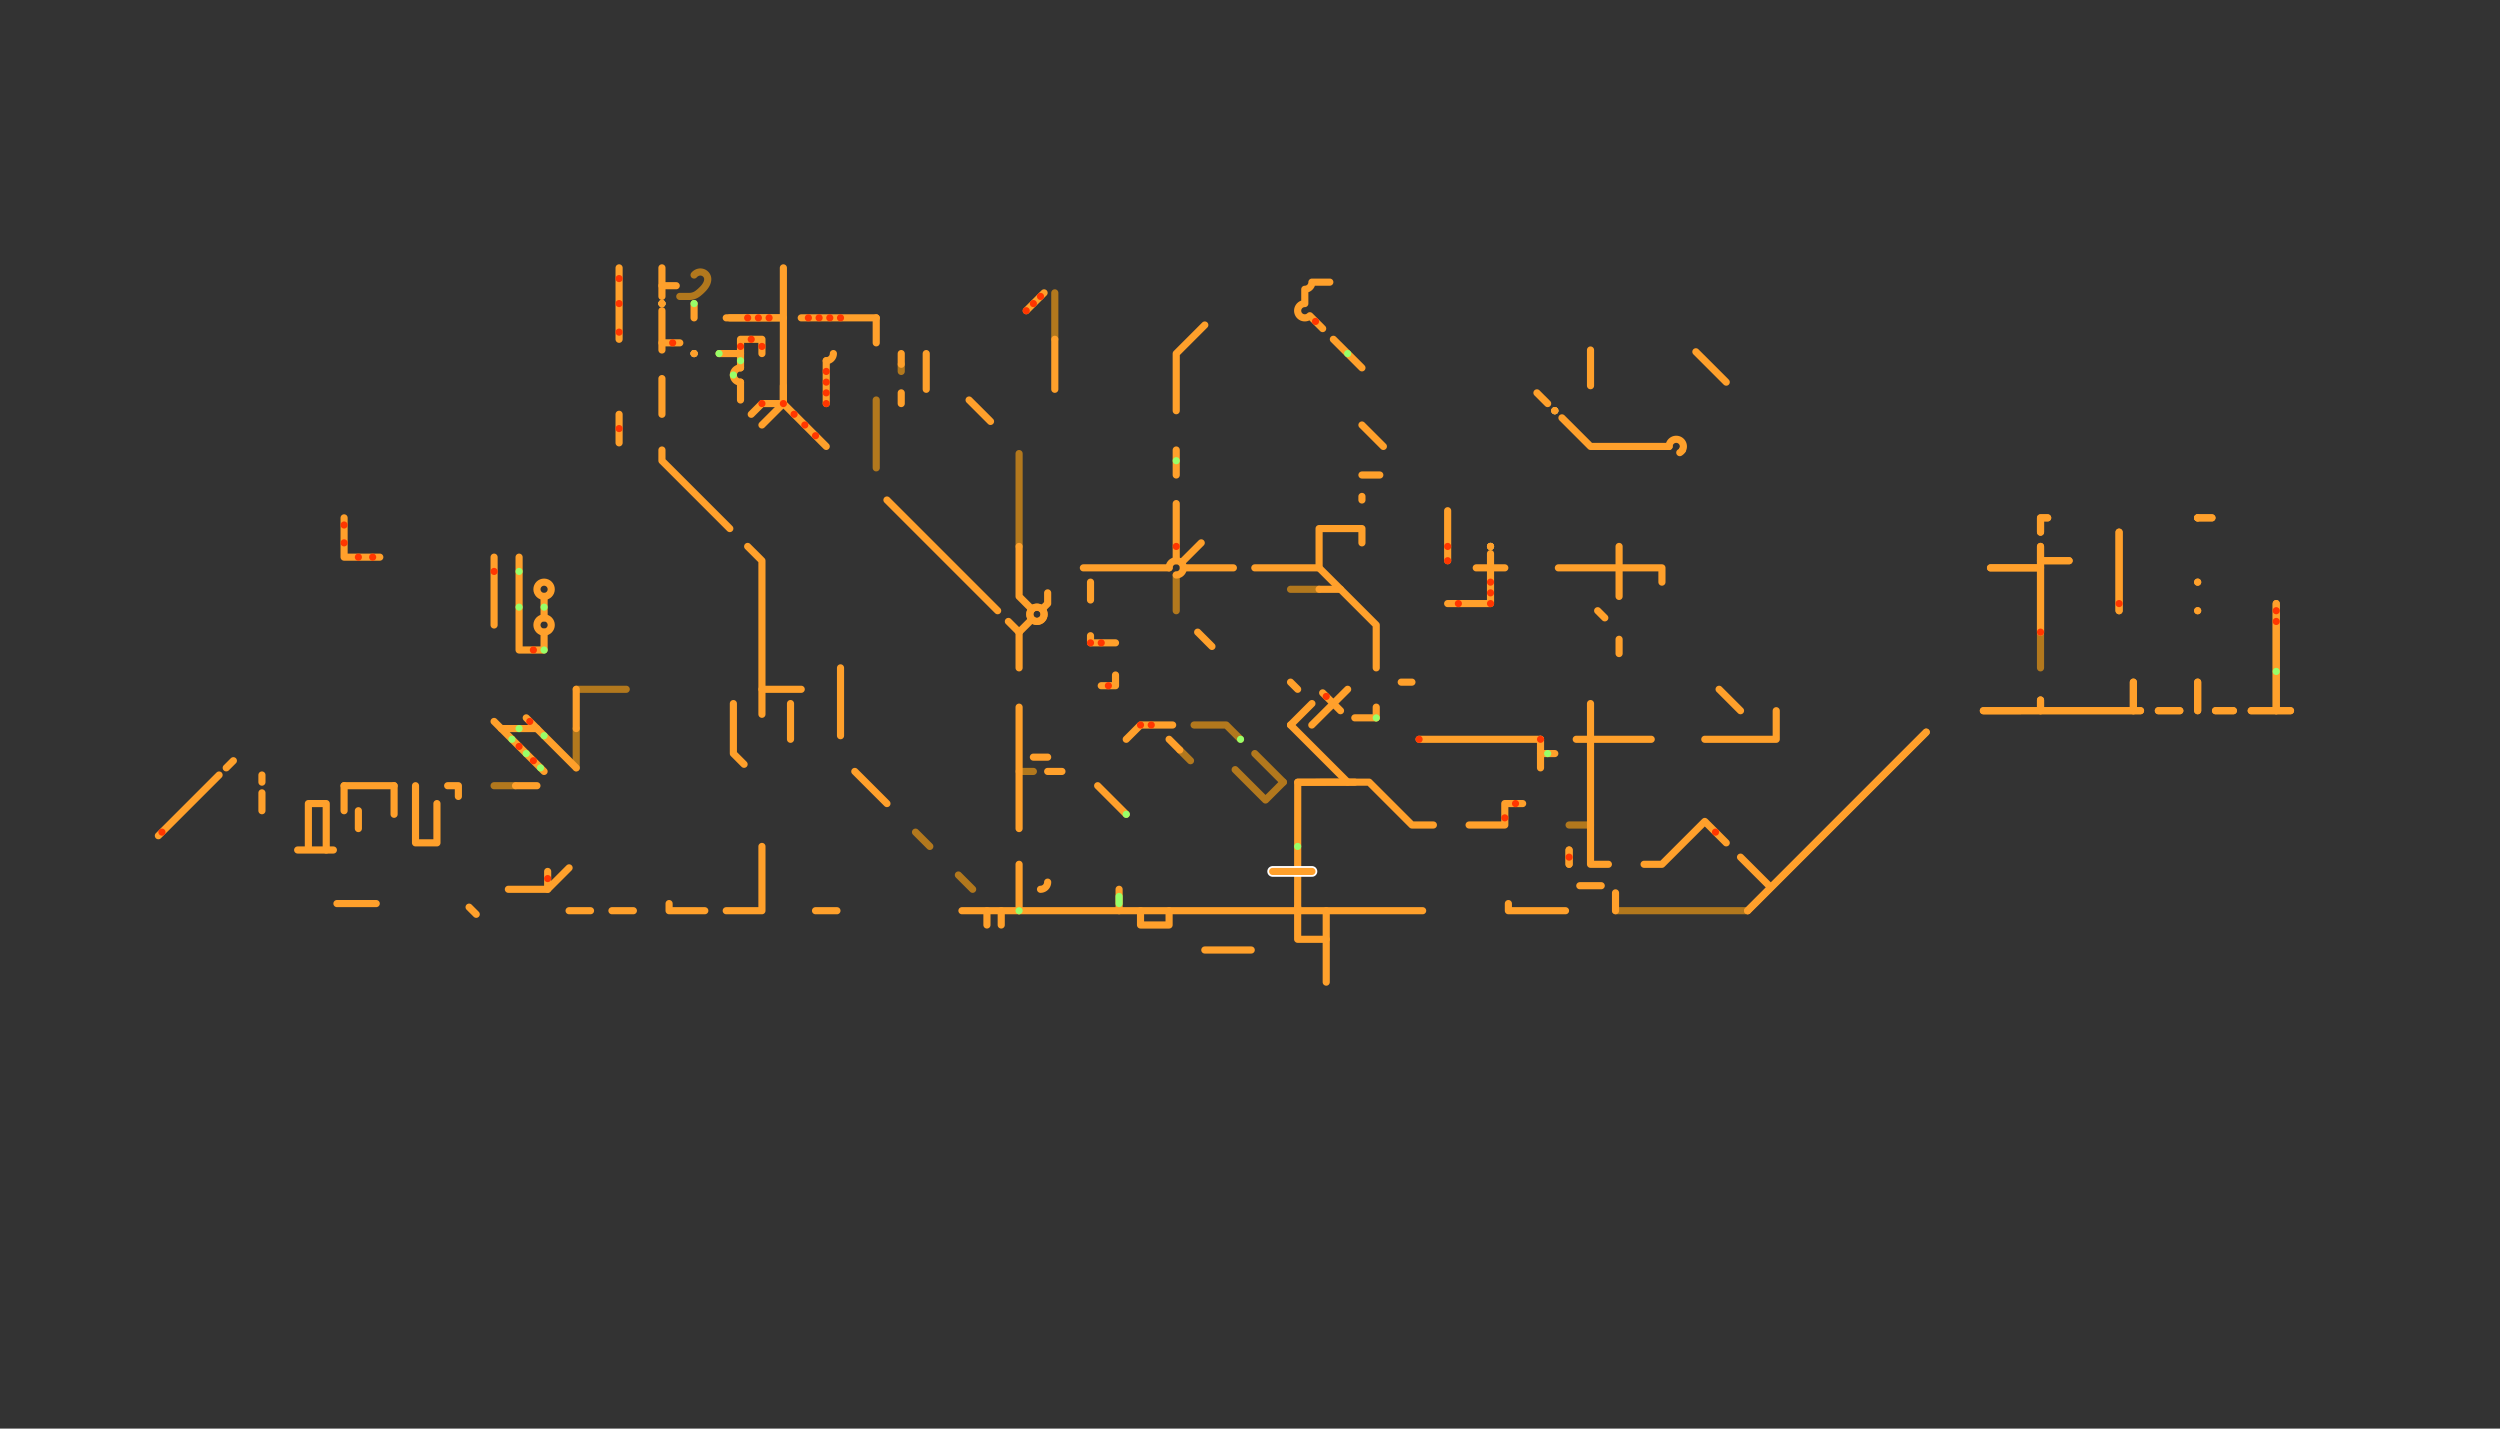 <svg id="new_map" data-name="new map" xmlns="http://www.w3.org/2000/svg" viewBox="0 0 7000 4000"><rect x="0" y="0" width="7000" height="4000" fill="#333333" stroke="none"/><defs><style>.cls-1,.cls-2,.cls-3,.cls-4,.cls-5,.cls-6{fill:none;stroke-linecap:round;stroke-linejoin:round;}.cls-1{stroke:#b2781d;}.cls-1,.cls-2,.cls-3,.cls-5,.cls-6{stroke-width:20px;}.cls-2{stroke:#ffa02b;}.cls-3{stroke:#4fe1ff;}.cls-4{stroke:#fff;stroke-width:30px;}.cls-5{stroke:#ff3600;}.cls-6{stroke:#98ff69;}</style></defs><g id="_06_Trails" data-name="06 Trails"><g id="_06_dirt_trails" data-name="06 dirt trails"><line class="cls-1" x1="5713.44" y1="1770" x2="5713.44" y2="1870"/><line class="cls-1" x1="3693.44" y1="1650" x2="3613.44" y2="1650"/><line class="cls-1" x1="3293.44" y1="1710" x2="3293.44" y2="1610"/><line class="cls-1" x1="2853.44" y1="1530" x2="2853.44" y2="1270"/><line class="cls-1" x1="2953.44" y1="950" x2="2953.44" y2="820"/><line class="cls-1" x1="2453.44" y1="1310" x2="2453.44" y2="1120"/><line class="cls-1" x1="2523.44" y1="1040" x2="2523.44" y2="1020"/><line class="cls-1" x1="4453.44" y1="2310" x2="4393.44" y2="2310"/><polyline class="cls-1" points="3593.44 2190 3543.44 2240 3458.44 2155"/><line class="cls-1" x1="3333.44" y1="2130" x2="3303.44" y2="2100"/><line class="cls-1" x1="2893.44" y1="2160" x2="2853.44" y2="2160"/><line class="cls-1" x1="2603.44" y1="2370" x2="2563.44" y2="2330"/><line class="cls-1" x1="1443.44" y1="2200" x2="1383.44" y2="2200"/><line class="cls-1" x1="1613.44" y1="2150" x2="1613.44" y2="2040"/><line class="cls-1" x1="1753.44" y1="1930" x2="1613.44" y2="1930"/><line class="cls-1" x1="2723.44" y1="2490" x2="2683.44" y2="2450"/><path class="cls-1" d="M1943.44,770h0a24.83,24.83,0,0,1,10.9-7.36,21.2,21.2,0,0,1,21.66,5.24,19.44,19.44,0,0,1,5.66,13.69c0,8.52-4.11,16.64-10.84,24.49a120.88,120.88,0,0,1-16.46,15.38,39.36,39.36,0,0,1-17.39,7.91h0a39.51,39.51,0,0,1-7.11.65h-26.42"/><line class="cls-1" x1="3593.44" y1="2190" x2="3513.44" y2="2110"/><polyline class="cls-1" points="3473.44 2070 3433.44 2030 3343.44 2030"/><line class="cls-1" x1="4523.44" y1="2550" x2="4893.44" y2="2550"/></g><g id="_06_trails-2" data-name="06 trails"><line class="cls-2" x1="4393.44" y1="2420" x2="4393.44" y2="2380"/><line class="cls-2" x1="6303.44" y1="1990" x2="6413.44" y2="1990"/><line class="cls-2" x1="6203.44" y1="1990" x2="6253.44" y2="1990"/><line class="cls-2" x1="6043.44" y1="1990" x2="6103.44" y2="1990"/><line class="cls-2" x1="5553.44" y1="1990.06" x2="5993.44" y2="1990"/><line class="cls-2" x1="4893.44" y1="2550" x2="5393.44" y2="2050"/><line class="cls-2" x1="5713.44" y1="1990" x2="5713.44" y2="1960"/><line class="cls-2" x1="5973.44" y1="1990" x2="5973.44" y2="1910"/><line class="cls-2" x1="6153.44" y1="1990" x2="6153.44" y2="1910"/><line class="cls-2" x1="6373.44" y1="1990" x2="6373.44" y2="1690"/><polyline class="cls-2" points="5713.44 1770 5713.44 1590 5573.44 1590"/><line class="cls-2" x1="5713.44" y1="1590" x2="5713.44" y2="1530"/><line class="cls-2" x1="5713.44" y1="1570" x2="5793.44" y2="1570"/><polyline class="cls-2" points="5713.44 1490 5713.44 1450 5733.44 1450"/><line class="cls-2" x1="5933.44" y1="1490" x2="5933.44" y2="1710"/><path class="cls-2" d="M6153.44,1450v0Z"/><path class="cls-2" d="M6153.44,1630v0Z"/><path class="cls-2" d="M6153.44,1710v0Z"/><line class="cls-2" x1="6193.44" y1="1450" x2="6153.44" y2="1450"/><line class="cls-3" x1="4173.44" y1="1530" x2="4173.44" y2="1530"/><line class="cls-3" x1="4353.44" y1="1150" x2="4353.44" y2="1150"/><line class="cls-3" x1="1943.44" y1="990" x2="1943.44" y2="990"/><line class="cls-3" x1="1853.44" y1="850" x2="1853.44" y2="850"/><circle class="cls-2" cx="2903.44" cy="1720" r="20"/><polyline class="cls-2" points="3793.44 2190 3633.63 2190.25 3633.44 2550 2693.44 2550"/><line class="cls-2" x1="3613.44" y1="2030" x2="3673.44" y2="1970"/><line class="cls-2" x1="3773.44" y1="2190" x2="3613.44" y2="2030"/><polyline class="cls-2" points="4113.44 2310 4213.44 2310 4213.44 2250 4263.44 2250"/><polyline class="cls-2" points="3633.63 2190.25 3833.44 2190 3953.44 2310 4013.44 2310"/><line class="cls-2" x1="3773.44" y1="1930" x2="3673.05" y2="2030.09"/><line class="cls-2" x1="3073.44" y1="2200" x2="3153.44" y2="2280"/><line class="cls-2" x1="2893.44" y1="2120" x2="2933.44" y2="2120"/><line class="cls-2" x1="2933.44" y1="2160" x2="2973.44" y2="2160"/><polyline class="cls-2" points="3283.44 2030 3193.44 2030 3153.44 2070"/><line class="cls-2" x1="2853.44" y1="2550" x2="2853.44" y2="2420"/><line class="cls-2" x1="2853.44" y1="2320" x2="2853.44" y2="1980"/><line class="cls-2" x1="3703.44" y1="1940" x2="3753.44" y2="1990"/><line class="cls-2" x1="3853.44" y1="1980" x2="3853.44" y2="2010"/><line class="cls-2" x1="3853.44" y1="2010" x2="3793.44" y2="2010"/><polyline class="cls-2" points="4773.44 2070 4973.44 2070 4973.44 1990"/><line class="cls-2" x1="4413.44" y1="2070" x2="4623.44" y2="2070"/><line class="cls-2" x1="3973.44" y1="2070" x2="4313.44" y2="2070"/><line class="cls-2" x1="4313.44" y1="2070" x2="4313.44" y2="2150"/><line class="cls-2" x1="4873.44" y1="2400" x2="4953.44" y2="2480"/><polyline class="cls-2" points="4603.44 2420 4653.44 2420 4773.44 2300 4833.44 2360"/><polyline class="cls-2" points="4453.44 1970 4453.44 2420 4503.44 2420"/><line class="cls-2" x1="4813.44" y1="1930" x2="4873.44" y2="1990"/><polyline class="cls-2" points="4363.44 1590 4653.44 1590 4653.44 1630"/><line class="cls-2" x1="4533.44" y1="1530" x2="4533.44" y2="1670"/><line class="cls-2" x1="4533.44" y1="1790" x2="4533.44" y2="1830"/><line class="cls-2" x1="4473.44" y1="1710" x2="4493.44" y2="1730"/><line class="cls-2" x1="4213.44" y1="1590" x2="4133.44" y2="1590"/><polyline class="cls-2" points="4173.44 1550 4173.44 1690 4053.44 1690"/><line class="cls-2" x1="4053.44" y1="1430" x2="4053.44" y2="1570"/><line class="cls-2" x1="3813.44" y1="1330" x2="3863.44" y2="1330"/><line class="cls-2" x1="3813.44" y1="1390" x2="3813.44" y2="1400"/><polyline class="cls-2" points="3853.44 1870 3853.44 1750 3693.44 1590 3693.44 1480 3813.44 1480 3813.44 1520"/><line class="cls-2" x1="3513.44" y1="1590" x2="3693.44" y2="1590"/><line class="cls-2" x1="3313.44" y1="1590" x2="3453.44" y2="1590"/><line class="cls-2" x1="3693.44" y1="1650" x2="3753.44" y2="1650"/><line class="cls-2" x1="3293.44" y1="1410" x2="3293.44" y2="1570"/><line class="cls-2" x1="3273.44" y1="1590" x2="3033.44" y2="1590"/><line class="cls-2" x1="3363.44" y1="1520" x2="3313.44" y2="1570"/><line class="cls-2" x1="3393.44" y1="1810" x2="3353.44" y2="1770"/><polyline class="cls-2" points="3123.44 1800 3053.44 1800 3053.44 1780"/><polyline class="cls-2" points="3123.44 1890 3123.44 1920 3083.44 1920"/><line class="cls-2" x1="3053.44" y1="1630" x2="3053.44" y2="1680"/><polyline class="cls-2" points="4373.44 1170 4453.44 1250 4673.44 1250"/><line class="cls-2" x1="3733.44" y1="950" x2="3813.44" y2="1030"/><path class="cls-2" d="M3703.44,920l-35.86-35.86A20,20,0,1,1,3653.44,850V810a20,20,0,0,0,20-20h50"/><line class="cls-2" x1="3813.44" y1="1190" x2="3873.44" y2="1250"/><polyline class="cls-2" points="3293.44 1150 3293.44 990 3373.44 910"/><line class="cls-2" x1="3293.44" y1="1260" x2="3293.44" y2="1330"/><line class="cls-2" x1="2713.44" y1="1120" x2="2773.44" y2="1180"/><line class="cls-2" x1="2873.44" y1="870" x2="2923.44" y2="820"/><line class="cls-2" x1="2953.44" y1="950" x2="2953.44" y2="1090"/><line class="cls-2" x1="2593.44" y1="990" x2="2593.44" y2="1090"/><polyline class="cls-2" points="2313.44 1250 2193.44 1130 2193.44 1080"/><line class="cls-2" x1="2313.44" y1="1010" x2="2313.44" y2="1130"/><line class="cls-2" x1="2453.44" y1="890" x2="2453.44" y2="960"/><line class="cls-2" x1="2523.44" y1="1100" x2="2523.44" y2="1130"/><line class="cls-2" x1="2523.44" y1="990" x2="2523.44" y2="1020"/><line class="cls-2" x1="2883.44" y1="1740" x2="2853.44" y2="1770"/><polyline class="cls-2" points="2933.44 1660 2933.44 1690 2923.44 1700"/><line class="cls-2" x1="2793.44" y1="1710" x2="2483.44" y2="1400"/><line class="cls-2" x1="2853.44" y1="1770" x2="2823.44" y2="1740"/><line class="cls-2" x1="2483.44" y1="2250" x2="2393.44" y2="2160"/><line class="cls-2" x1="2353.44" y1="2060" x2="2353.44" y2="1870"/><line class="cls-2" x1="2853.44" y1="1770" x2="2853.44" y2="1870"/><polyline class="cls-2" points="2133.44 2000 2133.44 1570 2093.44 1530"/><line class="cls-2" x1="2133.44" y1="1930" x2="2243.44" y2="1930"/><line class="cls-2" x1="2213.44" y1="2070" x2="2213.44" y2="1970"/><polyline class="cls-2" points="1973.44 2550 1873.44 2550 1873.44 2530"/><line class="cls-2" x1="2343.44" y1="2550" x2="2283.44" y2="2550"/><line class="cls-2" x1="1773.44" y1="2550" x2="1713.44" y2="2550"/><line class="cls-2" x1="1653.44" y1="2550" x2="1593.44" y2="2550"/><line class="cls-2" x1="1503.44" y1="2200" x2="1443.44" y2="2200"/><line class="cls-2" x1="1533.44" y1="2440" x2="1533.44" y2="2490"/><polyline class="cls-2" points="2133.44 2370 2133.44 2550 2033.44 2550"/><polyline class="cls-2" points="2043.44 1480 1853.44 1290 1853.44 1260"/><line class="cls-2" x1="1383.44" y1="1750" x2="1383.44" y2="1560"/><polyline class="cls-2" points="1063.44 1560 963.44 1560 963.44 1450"/><line class="cls-2" x1="1523.44" y1="1730" x2="1523.44" y2="1670"/><polyline class="cls-2" points="1453.44 1560 1453.44 1820 1523.44 1820 1523.44 1770"/><line class="cls-2" x1="1613.44" y1="2040" x2="1613.44" y2="1930"/><line class="cls-2" x1="1853.44" y1="1160" x2="1853.44" y2="1060"/><line class="cls-2" x1="1733.44" y1="1240" x2="1733.44" y2="1160"/><line class="cls-2" x1="1853.44" y1="980" x2="1853.44" y2="870"/><line class="cls-2" x1="1853.44" y1="830" x2="1853.44" y2="750"/><line class="cls-2" x1="1733.44" y1="750" x2="1733.44" y2="950"/><polyline class="cls-2" points="2053.44 1970 2053.44 2110 2083.44 2140"/><line class="cls-2" x1="1473.44" y1="2010" x2="1613.44" y2="2150"/><line class="cls-2" x1="1383.44" y1="2020" x2="1523.44" y2="2160"/><polyline class="cls-2" points="1593.44 2430 1533.44 2490 1423.44 2490"/><line class="cls-2" x1="963.44" y1="2200" x2="1103.44" y2="2200"/><line class="cls-2" x1="963.44" y1="2200" x2="963.44" y2="2270"/><line class="cls-2" x1="733.44" y1="2220" x2="733.44" y2="2270"/><line class="cls-2" x1="733.44" y1="2170" x2="733.44" y2="2190"/><line class="cls-2" x1="613.44" y1="2170" x2="443.44" y2="2340"/><line class="cls-2" x1="653.44" y1="2130" x2="633.44" y2="2150"/><line class="cls-2" x1="4313.44" y1="2110" x2="4353.44" y2="2110"/><line class="cls-2" x1="4393.44" y1="2420" x2="4393.44" y2="2380"/><line class="cls-2" x1="6303.44" y1="1990" x2="6413.44" y2="1990"/><line class="cls-2" x1="6203.44" y1="1990" x2="6253.44" y2="1990"/><line class="cls-2" x1="6043.44" y1="1990" x2="6103.44" y2="1990"/><line class="cls-2" x1="5553.44" y1="1990.06" x2="5993.44" y2="1990"/><line class="cls-2" x1="4893.44" y1="2550" x2="5393.44" y2="2050"/><line class="cls-2" x1="5713.44" y1="1990" x2="5713.44" y2="1960"/><line class="cls-2" x1="5973.44" y1="1990" x2="5973.44" y2="1910"/><line class="cls-2" x1="6153.44" y1="1990" x2="6153.44" y2="1910"/><line class="cls-2" x1="6373.44" y1="1990" x2="6373.44" y2="1690"/><polyline class="cls-2" points="5713.44 1770 5713.44 1590 5573.44 1590"/><line class="cls-2" x1="5713.44" y1="1590" x2="5713.44" y2="1530"/><line class="cls-2" x1="5713.44" y1="1570" x2="5793.44" y2="1570"/><polyline class="cls-2" points="5713.44 1490 5713.44 1450 5733.44 1450"/><line class="cls-2" x1="5933.44" y1="1490" x2="5933.44" y2="1710"/><path class="cls-2" d="M6153.44,1450v0Z"/><path class="cls-2" d="M6153.44,1630v0Z"/><path class="cls-2" d="M6153.44,1710v0Z"/><line class="cls-2" x1="6193.44" y1="1450" x2="6153.44" y2="1450"/><line class="cls-2" x1="3613.44" y1="1910" x2="3633.44" y2="1930"/><line class="cls-2" x1="4333.44" y1="1130" x2="4303.44" y2="1100"/><line class="cls-2" x1="3923.44" y1="1910" x2="3953.44" y2="1910"/><line class="cls-2" x1="3633.44" y1="2550" x2="3983.44" y2="2550"/><polyline class="cls-2" points="4223.44 2530 4223.44 2550 4383.44 2550"/><line class="cls-2" x1="4423.44" y1="2480" x2="4483.44" y2="2480"/><line class="cls-2" x1="3713.44" y1="2550" x2="3713.44" y2="2750"/><polyline class="cls-2" points="3633.44 2540 3633.44 2630 3713.44 2630"/><line class="cls-2" x1="3273.44" y1="2070" x2="3303.44" y2="2100"/><line class="cls-2" x1="4833.44" y1="1070" x2="4748.44" y2="985"/><line class="cls-2" x1="4453.44" y1="1080" x2="4453.44" y2="980"/><line class="cls-2" x1="1853.44" y1="800" x2="1893.44" y2="800"/><line class="cls-2" x1="1853.44" y1="960" x2="1903.44" y2="960"/><line class="cls-2" x1="1943.44" y1="850" x2="1943.44" y2="890"/><polyline class="cls-2" points="2013.44 990 2073.44 990 2073.44 1030"/><polyline class="cls-2" points="2073.44 990 2073.44 950 2133.44 950 2133.44 990"/><polyline class="cls-2" points="2103.44 1160 2133.44 1130 2193.44 1130 2193.44 750"/><line class="cls-2" x1="2193.44" y1="1130" x2="2133.44" y2="1190"/><line class="cls-2" x1="2073.44" y1="1070" x2="2073.44" y2="1120"/><line class="cls-2" x1="2183.44" y1="890" x2="2033.44" y2="890"/><line class="cls-2" x1="2193.44" y1="890" x2="2043.44" y2="890"/><line class="cls-2" x1="2453.44" y1="890" x2="2243.44" y2="890"/><line class="cls-2" x1="3373.44" y1="2660" x2="3503.44" y2="2660"/><polyline class="cls-2" points="3193.44 2550 3193.44 2590 3273.44 2590 3273.44 2550"/><line class="cls-2" x1="1403.44" y1="2040" x2="1503.44" y2="2040"/><polyline class="cls-2" points="1223.44 2250 1223.44 2360 1163.44 2360 1163.44 2200"/><polyline class="cls-2" points="1253.44 2200 1283.44 2200 1283.44 2230"/><line class="cls-2" x1="3133.44" y1="2490" x2="3133.44" y2="2550"/><line class="cls-2" x1="1053.44" y1="2530" x2="943.44" y2="2530"/><line class="cls-2" x1="1313.44" y1="2540" x2="1333.44" y2="2560"/><line class="cls-2" x1="1103.44" y1="2200" x2="1103.44" y2="2280"/><line class="cls-2" x1="1003.44" y1="2270" x2="1003.44" y2="2320"/><polyline class="cls-2" points="863.44 2380 863.44 2250 913.44 2250 913.44 2380 833.44 2380"/><line class="cls-2" x1="913.44" y1="2380" x2="933.44" y2="2380"/><line class="cls-2" x1="2803.44" y1="2550" x2="2803.44" y2="2590"/><line class="cls-2" x1="2763.44" y1="2550" x2="2763.44" y2="2590"/><line class="cls-2" x1="4173.44" y1="1530" x2="4173.44" y2="1530"/><line class="cls-2" x1="4173.44" y1="1530" x2="4173.44" y2="1530"/><line class="cls-2" x1="4173.44" y1="1530" x2="4173.44" y2="1530"/><line class="cls-2" x1="4353.44" y1="1150" x2="4353.44" y2="1150"/><line class="cls-2" x1="4353.44" y1="1150" x2="4353.44" y2="1150"/><line class="cls-2" x1="4353.44" y1="1150" x2="4353.44" y2="1150"/><line class="cls-2" x1="1943.44" y1="990" x2="1943.44" y2="990"/><line class="cls-2" x1="1943.44" y1="990" x2="1943.44" y2="990"/><line class="cls-2" x1="1943.44" y1="990" x2="1943.44" y2="990"/><line class="cls-2" x1="1853.44" y1="850" x2="1853.44" y2="850"/><line class="cls-2" x1="1853.44" y1="850" x2="1853.44" y2="850"/><line class="cls-2" x1="1853.44" y1="850" x2="1853.44" y2="850"/><path class="cls-2" d="M3273.44,1590a20,20,0,1,1,20,20"/><path class="cls-2" d="M2073.44,1070a20,20,0,0,1,0-40"/><path class="cls-2" d="M2333.44,990a20,20,0,0,1-20,20"/><path class="cls-2" d="M4710.77,1260a20,20,0,0,1-7.33,7.32"/><path class="cls-2" d="M4673.44,1250a20,20,0,1,1,37.33,10"/><circle class="cls-2" cx="1523.44" cy="1750" r="20"/><circle class="cls-2" cx="1523.44" cy="1650" r="20"/><path class="cls-2" d="M2933.44,2470a20,20,0,0,1-20,20"/><line class="cls-2" x1="4523.44" y1="2500" x2="4523.44" y2="2550"/><polyline class="cls-2" points="2853.44 1530 2853.44 1670 2883.44 1700"/><circle class="cls-2" cx="2903.44" cy="1720" r="20"/></g><g id="_06_trail_over" data-name="06 trail over"><line class="cls-4" x1="3563.44" y1="2440" x2="3673.44" y2="2440"/><line class="cls-2" x1="3563.44" y1="2440" x2="3673.44" y2="2440"/></g><g id="red_dot" data-name="red dot"><line class="cls-5" x1="6373.44" y1="1740" x2="6373.44" y2="1740"/><line class="cls-5" x1="6373.44" y1="1710" x2="6373.44" y2="1710"/><line class="cls-5" x1="5933.44" y1="1690" x2="5933.44" y2="1690"/><line class="cls-5" x1="4173.44" y1="1630" x2="4173.44" y2="1630"/><line class="cls-5" x1="4173.44" y1="1660" x2="4173.44" y2="1660"/><line class="cls-5" x1="4083.44" y1="1690" x2="4083.44" y2="1690"/><line class="cls-5" x1="3713.44" y1="1950" x2="3713.44" y2="1950"/><line class="cls-5" x1="3293.44" y1="1530" x2="3293.44" y2="1530"/><line class="cls-5" x1="2873.44" y1="870" x2="2873.44" y2="870"/><line class="cls-5" x1="2313.44" y1="1040" x2="2313.44" y2="1040"/><line class="cls-5" x1="2073.44" y1="970" x2="2073.44" y2="970"/><line class="cls-5" x1="1883.44" y1="960" x2="1883.44" y2="960"/><line class="cls-5" x1="1733.44" y1="1200" x2="1733.44" y2="1200"/><line class="cls-5" x1="1733.44" y1="780" x2="1733.44" y2="780"/><line class="cls-5" x1="1733.44" y1="850" x2="1733.44" y2="850"/><line class="cls-5" x1="1733.44" y1="930" x2="1733.44" y2="930"/><line class="cls-5" x1="2133.44" y1="970" x2="2133.44" y2="970"/><line class="cls-5" x1="2133.44" y1="1130" x2="2133.44" y2="1130"/><line class="cls-5" x1="2103.44" y1="950" x2="2103.44" y2="950"/><line class="cls-5" x1="2093.44" y1="890" x2="2093.44" y2="890"/><line class="cls-5" x1="2123.44" y1="890" x2="2123.44" y2="890"/><line class="cls-5" x1="2153.44" y1="890" x2="2153.44" y2="890"/><line class="cls-5" x1="2263.44" y1="890" x2="2263.44" y2="890"/><line class="cls-5" x1="2323.44" y1="890" x2="2323.44" y2="890"/><line class="cls-5" x1="2353.44" y1="890" x2="2353.44" y2="890"/><line class="cls-5" x1="2293.44" y1="890" x2="2293.44" y2="890"/><line class="cls-5" x1="2313.44" y1="1070" x2="2313.44" y2="1070"/><line class="cls-5" x1="2283.44" y1="1220" x2="2283.44" y2="1220"/><line class="cls-5" x1="3053.44" y1="1800" x2="3053.44" y2="1800"/><line class="cls-5" x1="3083.44" y1="1800" x2="3083.44" y2="1800"/><line class="cls-5" x1="3103.44" y1="1920" x2="3103.44" y2="1920"/><line class="cls-5" x1="3193.44" y1="2030" x2="3193.44" y2="2030"/><line class="cls-5" x1="3223.44" y1="2030" x2="3223.44" y2="2030"/><line class="cls-5" x1="2253.44" y1="1190" x2="2253.44" y2="1190"/><line class="cls-5" x1="2223.44" y1="1160" x2="2223.44" y2="1160"/><line class="cls-5" x1="1533.44" y1="2460" x2="1533.44" y2="2460"/><line class="cls-5" x1="1493.44" y1="2130" x2="1493.44" y2="2130"/><line class="cls-5" x1="1453.44" y1="2090" x2="1453.44" y2="2090"/><line class="cls-5" x1="1483.44" y1="2020" x2="1483.44" y2="2020"/><line class="cls-5" x1="1043.44" y1="1560" x2="1043.44" y2="1560"/><line class="cls-5" x1="1003.44" y1="1560" x2="1003.44" y2="1560"/><line class="cls-5" x1="963.44" y1="1520" x2="963.44" y2="1520"/><line class="cls-5" x1="453.44" y1="2330" x2="453.44" y2="2330"/><line class="cls-5" x1="963.44" y1="1470" x2="963.44" y2="1470"/><line class="cls-5" x1="1383.44" y1="1600" x2="1383.44" y2="1600"/><line class="cls-5" x1="1493.44" y1="1820" x2="1493.44" y2="1820"/><line class="cls-5" x1="2193.44" y1="1130" x2="2193.44" y2="1130"/><line class="cls-5" x1="2313.44" y1="1100" x2="2313.44" y2="1100"/><line class="cls-5" x1="2313.44" y1="1130" x2="2313.44" y2="1130"/><line class="cls-5" x1="2893.44" y1="850" x2="2893.44" y2="850"/><line class="cls-5" x1="2913.44" y1="830" x2="2913.44" y2="830"/><line class="cls-5" x1="3973.44" y1="2070" x2="3973.44" y2="2070"/><line class="cls-5" x1="4313.44" y1="2070" x2="4313.44" y2="2070"/><line class="cls-5" x1="4803.44" y1="2330" x2="4803.44" y2="2330"/><line class="cls-5" x1="4393.44" y1="2400" x2="4393.44" y2="2400"/><line class="cls-5" x1="4213.44" y1="2290" x2="4213.44" y2="2290"/><line class="cls-5" x1="4243.44" y1="2250" x2="4243.44" y2="2250"/><line class="cls-5" x1="4053.44" y1="1570" x2="4053.44" y2="1570"/><line class="cls-5" x1="4053.44" y1="1530" x2="4053.44" y2="1530"/><line class="cls-5" x1="3683.44" y1="900" x2="3683.44" y2="900"/><line class="cls-5" x1="4173.44" y1="1690" x2="4173.44" y2="1690"/><line class="cls-5" x1="5713.44" y1="1770" x2="5713.44" y2="1770"/></g><g id="green_dot" data-name="green dot"><line class="cls-6" x1="6373.44" y1="1880" x2="6373.44" y2="1880"/><line class="cls-6" x1="4333.44" y1="2110" x2="4333.44" y2="2110"/><line class="cls-6" x1="3293.44" y1="1290" x2="3293.44" y2="1290"/><line class="cls-6" x1="3773.44" y1="990" x2="3773.44" y2="990"/><line class="cls-6" x1="3853.44" y1="2010" x2="3853.44" y2="2010"/><line class="cls-6" x1="1943.44" y1="850" x2="1943.44" y2="850"/><line class="cls-6" x1="2013.44" y1="990" x2="2013.44" y2="990"/><line class="cls-6" x1="2073.44" y1="1010" x2="2073.44" y2="1010"/><line class="cls-6" x1="2053.44" y1="1050" x2="2053.44" y2="1050"/><line class="cls-6" x1="3633.44" y1="2370" x2="3633.44" y2="2370"/><line class="cls-6" x1="2853.44" y1="2550" x2="2853.44" y2="2550"/><line class="cls-6" x1="3133.44" y1="2510" x2="3133.44" y2="2530"/><line class="cls-6" x1="3473.44" y1="2070" x2="3473.44" y2="2070"/><line class="cls-6" x1="1513.44" y1="2150" x2="1513.44" y2="2150"/><line class="cls-6" x1="1473.44" y1="2110" x2="1473.44" y2="2110"/><line class="cls-6" x1="1433.44" y1="2070" x2="1433.44" y2="2070"/><line class="cls-6" x1="1523.44" y1="2060" x2="1523.44" y2="2060"/><line class="cls-6" x1="1523.44" y1="1700" x2="1523.44" y2="1700"/><line class="cls-6" x1="1523.44" y1="1820" x2="1523.44" y2="1820"/><line class="cls-6" x1="1453.44" y1="1700" x2="1453.44" y2="1700"/><line class="cls-6" x1="1453.44" y1="1600" x2="1453.44" y2="1600"/><line class="cls-6" x1="1453.44" y1="2040" x2="1453.44" y2="2040"/><line class="cls-6" x1="3153.44" y1="2280" x2="3153.44" y2="2280"/></g></g></svg>